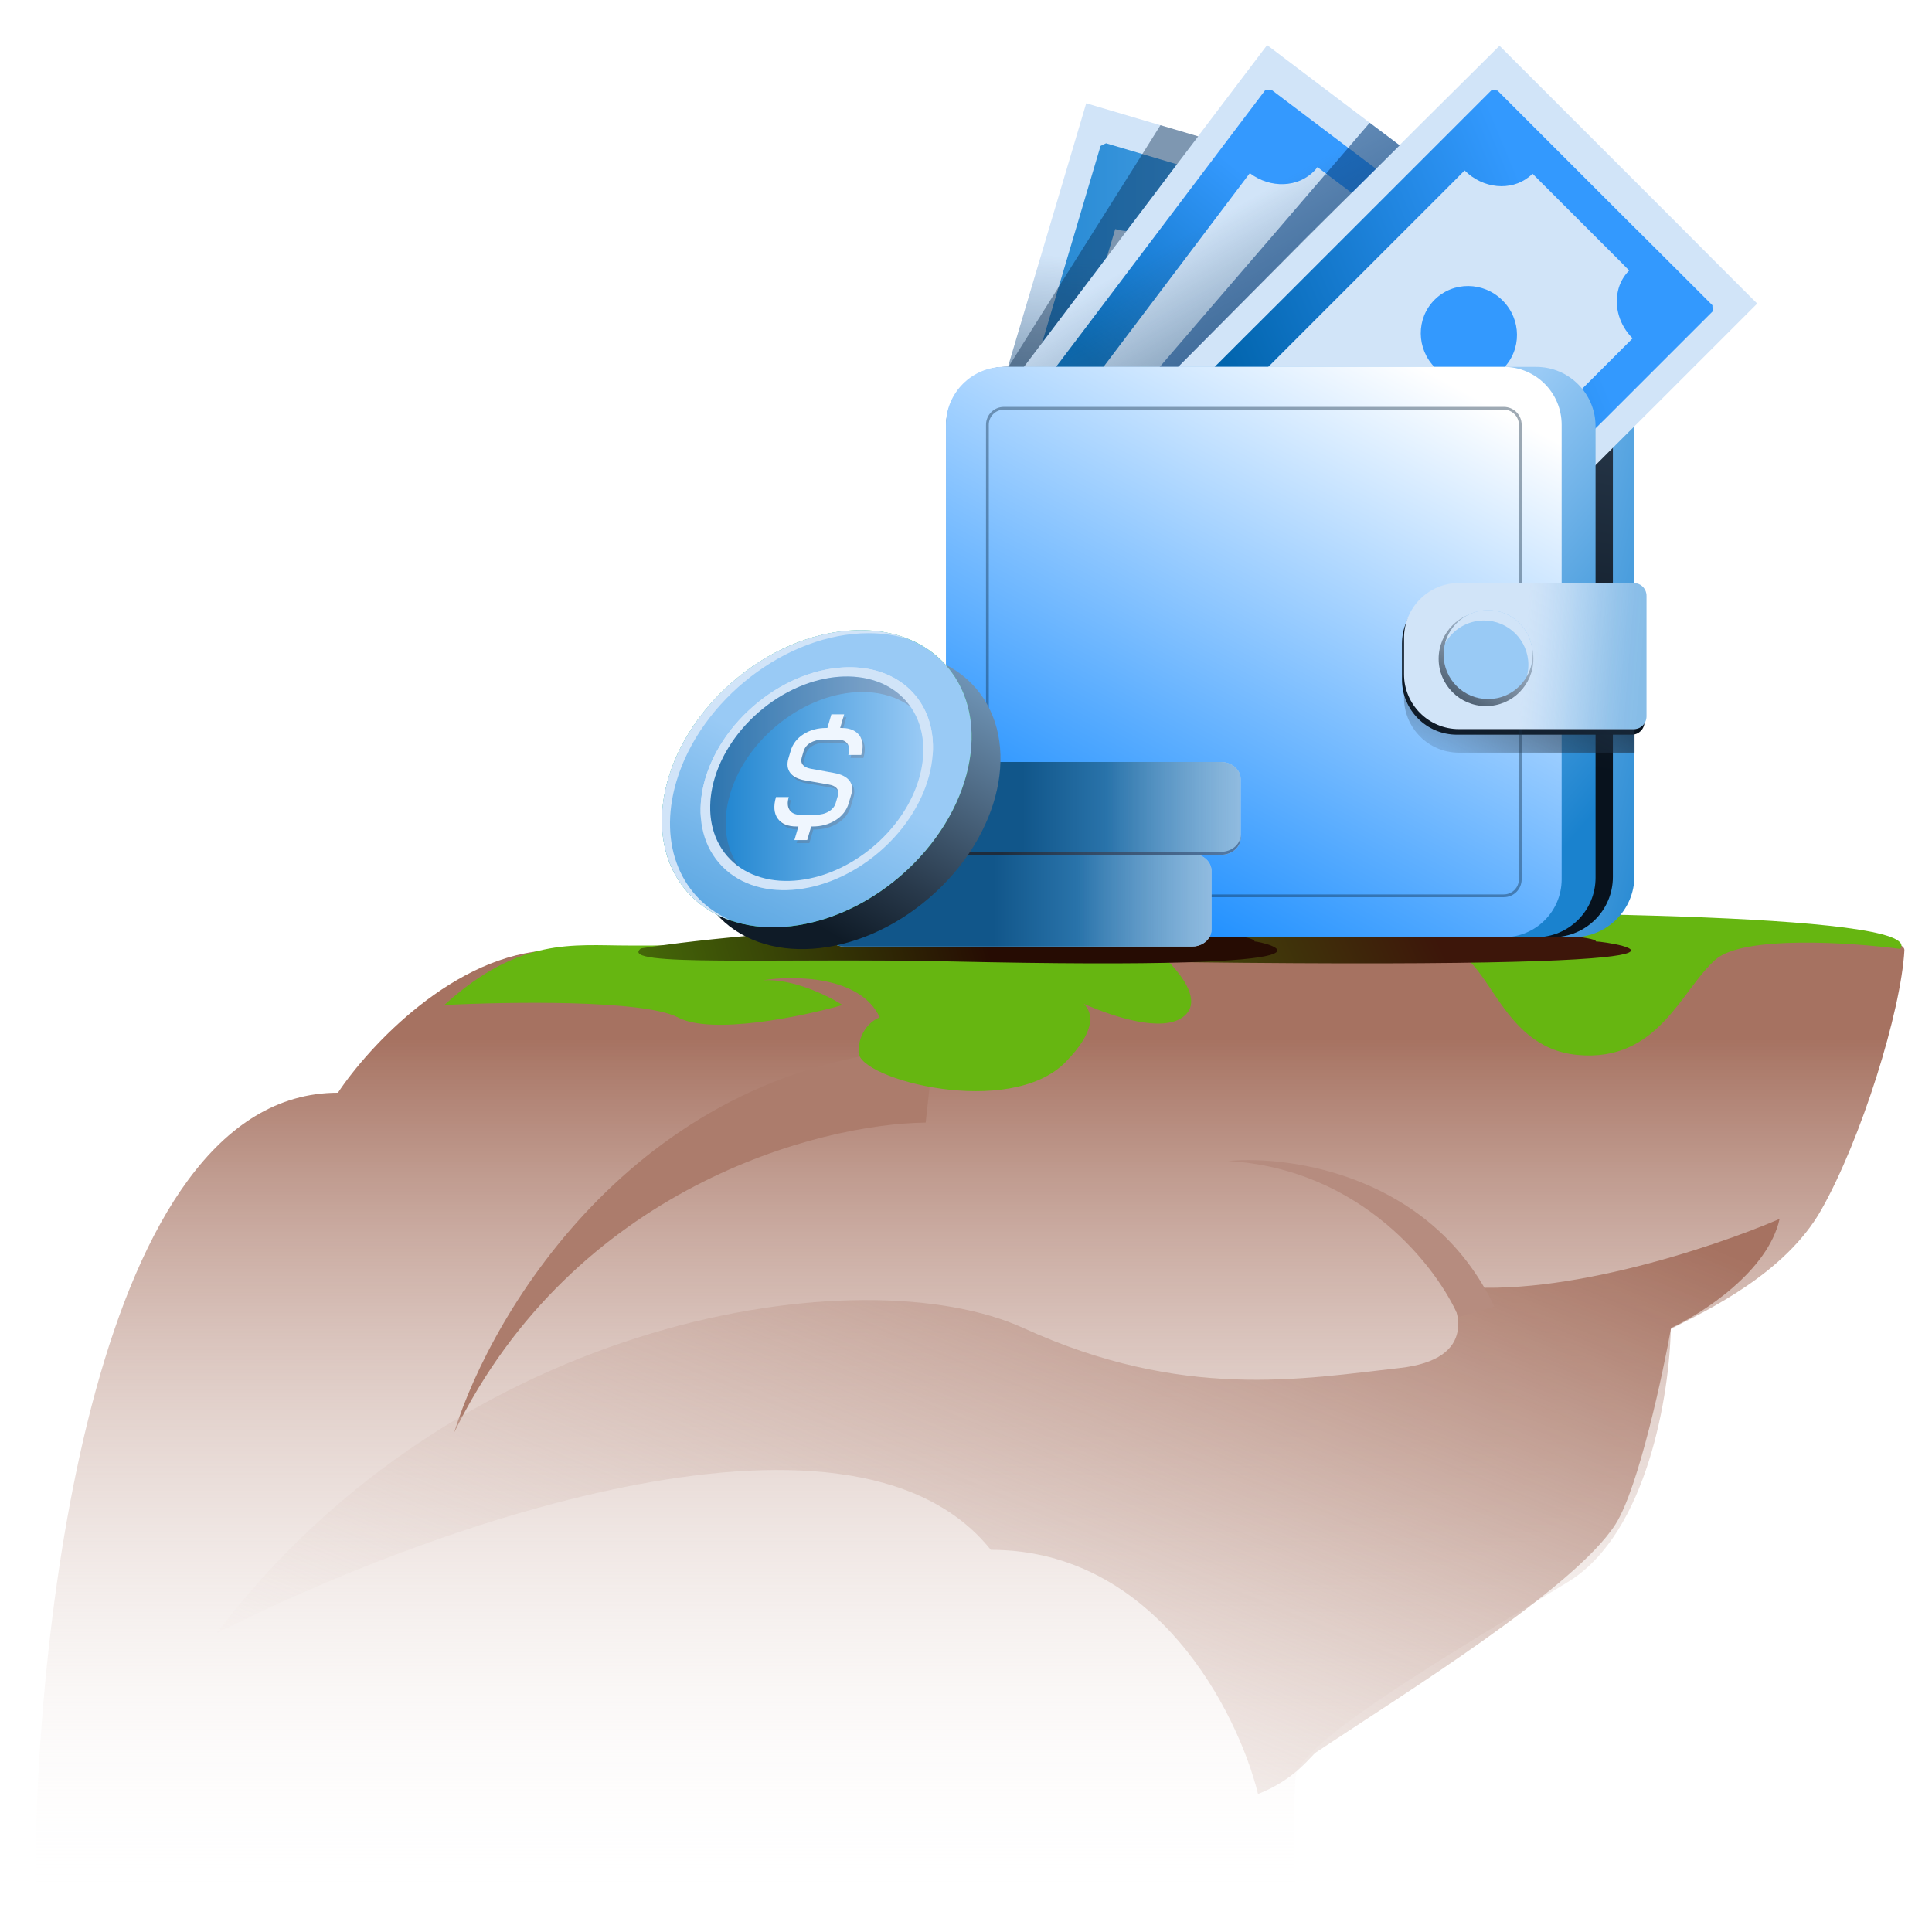 <svg width="600" height="600" viewBox="0 0 600 600" fill="none" xmlns="http://www.w3.org/2000/svg">
<g clip-path="url(#clip0_2996_86454)">
<g filter="url(#filter0_f_2996_86454)">
<path d="M104.943 339.358C29.722 339.358 10.917 503.786 10.917 586H402.353C402.012 578.411 401.535 560.955 402.353 551.848C403.375 540.465 456.52 510.109 487.181 491.137C511.709 475.959 518.523 432.533 518.864 412.717C530.447 406.815 554.418 395.467 565.588 375.782C577.99 353.924 590.406 314.062 591.428 295.089C592.186 281.018 311.733 288.765 171.375 295.089C141.123 296.101 114.482 325.024 104.943 339.358Z" fill="url(#paint0_linear_2996_86454)"/>
</g>
<g filter="url(#filter1_f_2996_86454)">
<path d="M141.046 444.884C178.357 368.76 254.212 348.994 287.476 348.627L290.046 325.369C199.042 329.716 152.795 406.857 141.046 444.884Z" fill="#AC7C6C"/>
</g>
<g filter="url(#filter2_f_2996_86454)">
<path d="M137.983 312.119C157.772 311.093 199.989 310.426 210.544 315.969C221.098 321.512 249.023 315.712 261.666 312.119C257.268 309.297 246.164 303.807 236.929 304.422C246.549 302.881 267.273 303.033 273.21 315.969C271.011 316.738 266.613 319.97 266.613 326.745C266.613 335.214 313.613 347.53 330.928 329.824C340.154 320.391 339.651 314.758 336.58 311.745C346.377 316.048 360.714 320.517 367.207 315.969C375.123 310.424 363.909 298.773 357.313 293.641H195.038C177.964 293.644 161.351 290.872 137.983 312.119Z" fill="#66B611"/>
</g>
<g filter="url(#filter3_f_2996_86454)">
<path d="M532.796 297.981C541.373 290.455 574.583 292.65 590.115 294.689C598.693 283.397 463.975 282.773 395.544 283.872L393.003 294.689H448.26C462.693 294.689 464.755 325.267 489.91 327.619C515.064 329.971 522.075 307.39 532.796 297.981Z" fill="#66B611"/>
</g>
<g filter="url(#filter4_f_2996_86454)">
<path d="M495.632 292.374C499.157 292.374 560.253 301.596 349.608 298.571C266.94 297.384 190.354 300.408 202.265 294.53C217.705 292.877 275.054 288.101 352.919 287.183C431.737 287.183 495.632 289.507 495.632 292.374Z" fill="url(#paint1_linear_2996_86454)"/>
</g>
<g filter="url(#filter5_f_2996_86454)">
<path d="M389.622 292.374C391.911 292.374 431.596 301.596 294.772 298.571C241.075 297.384 191.329 300.408 199.066 294.53C209.095 292.877 246.346 288.101 296.923 287.183C348.119 287.183 389.622 289.507 389.622 292.374Z" fill="url(#paint2_linear_2996_86454)"/>
</g>
<path d="M488.587 113.941H312.784C302.29 113.941 293.782 122.449 293.782 132.943V272.055C293.782 282.55 302.29 291.057 312.784 291.057H488.587C499.081 291.057 507.589 282.55 507.589 272.055V132.943C507.589 122.449 499.081 113.941 488.587 113.941Z" fill="url(#paint3_linear_2996_86454)"/>
<path d="M482.187 113.941H312.491C302.158 113.941 293.782 122.317 293.782 132.65V272.349C293.782 282.681 302.158 291.057 312.491 291.057H482.187C492.519 291.057 500.895 282.681 500.895 272.349V132.65C500.895 122.317 492.519 113.941 482.187 113.941Z" fill="url(#paint4_linear_2996_86454)"/>
<path d="M445.915 64.277L445.405 66.048L443.79 71.515L442.175 76.905L440.171 83.711L431.041 114.477L428.64 122.544L428.562 122.855L428.087 124.392L427.612 126.042L427.491 126.474L420.961 148.499L419.899 152.04L419.07 154.83L418.517 156.644L414.268 170.887L412.54 176.751L412.307 177.58L411.754 179.429L411.167 181.355L410.104 184.896L408.291 190.994L407.151 194.812L403.1 208.502L384.728 270.379H303.46C301.767 270.379 300.351 269.006 300.351 267.313V156.618L300.938 154.692L303.296 146.745L309.316 126.448L309.791 124.833L309.912 124.401L312.866 114.485L321.365 85.844L337.336 32.069L372.109 42.373L380.332 44.809L408.265 53.109L412.316 54.327L422.421 57.315L441.225 62.904L445.949 64.32L445.906 64.277H445.915Z" fill="#D1E4F8"/>
<path d="M434.03 71.361L414.165 65.462L385.8 57.041L373.76 53.465L365.537 51.029L343.512 44.499C342.925 44.733 342.329 45.009 341.785 45.328L323.612 106.541L321.254 114.444L317.082 128.445L307.564 160.506L300.369 184.777V226.037L301.664 221.71L308.272 199.408L327.74 133.791L333.484 114.401L337.259 101.73L343.788 79.782L346.345 71.128C347.485 71.482 348.668 71.681 349.809 71.758C356.891 72.346 363.421 68.416 365.347 61.964L366.919 62.439L378.959 66.015L405.553 73.918L406.063 74.073C404.603 78.953 406.184 84.067 409.725 87.72C411.496 89.569 413.776 91.028 416.454 91.926C416.652 92.004 416.851 92.047 417.041 92.125L410.433 114.392L409.017 119.117L407.955 122.658L407.48 124.308L406.892 126.355L402.444 141.306L401.425 144.726L394.619 167.623L393.401 171.717L392.338 175.293L387.027 193.233L385.135 199.564L378.605 221.511L364.129 270.294H376.325L379.279 260.379L379.866 258.332L396.502 202.276L397.408 199.244L398.704 194.96L400.829 187.8L400.907 187.601L401.693 184.967L402.876 180.994L403.938 177.418L405.234 173.013L412.472 148.621L413.491 145.123L414.709 141.029L419.157 126.078L419.667 124.308L419.822 123.832L420.841 120.369L422.612 114.392L434.929 72.89C434.652 72.337 434.341 71.828 433.987 71.318L434.03 71.361Z" fill="url(#paint5_linear_2996_86454)"/>
<path opacity="0.6" d="M445.915 64.277L445.405 66.048L443.79 71.515L442.175 76.905L440.171 83.711L431.041 114.477L428.64 122.544L428.562 122.855L428.087 124.392L427.612 126.042L427.491 126.474L420.961 148.499L419.899 152.04L419.07 154.83L418.517 156.644L414.268 170.887L412.54 176.751L412.307 177.58L411.754 179.429L411.167 181.355L410.104 184.896L408.291 190.994L407.151 194.812L403.1 208.502L384.728 270.379H303.46C301.767 270.379 300.351 269.006 300.351 267.313V156.618L300.938 154.692L303.296 146.745L309.316 126.448L309.791 124.833L309.912 124.401L312.866 114.485L321.365 85.844L337.336 32.069L372.109 42.373L380.332 44.809L408.265 53.109L412.316 54.327L422.421 57.315L441.225 62.904L445.949 64.32L445.906 64.277H445.915Z" fill="url(#paint6_linear_2996_86454)"/>
<path d="M483.869 82.329L464.711 107.662L459.598 114.425L446.418 131.89L444.215 134.844L430.093 153.526L427.891 156.437L412.551 176.7L411.92 177.529L409.675 180.518L407.904 182.841L407.472 183.428L404.605 187.203L404.527 187.324L403.344 188.896L398.783 194.916L394.655 200.383L378.684 221.51L350.319 259.082L349.335 260.378L341.864 270.293H303.471C301.778 270.293 300.362 268.911 300.362 267.227V137.219L302.175 134.818H302.219L308.55 126.397L309.811 124.781L310.122 124.35L316.375 116.049L317.593 114.434L323.57 106.531L343.747 79.825L349.767 71.835L359.639 58.776L365.461 51.062L372.034 42.365L393.514 14L434.697 45.155L456.014 61.28L468.762 70.919L481.036 80.205L483.869 82.329Z" fill="#D1E4F8"/>
<path d="M470.221 84.805L469.115 83.976L463.57 79.769L447.557 67.651L445.354 66.002L441.148 62.858L427.302 52.398L394.809 27.851C394.179 27.851 393.514 27.929 392.918 28.006L380.247 44.763L373.674 53.46L366.868 62.469L337.207 101.725L327.611 114.396L320.14 124.312L319.155 125.607L317.031 128.44L303.22 146.691L300.309 150.543V170.011L307.504 160.493L327.68 133.787L342.355 114.396L378.899 66.01L385.705 57.002L388.141 53.78C394.593 58.66 403.248 58.228 408.205 53.028C408.516 52.674 408.871 52.32 409.147 51.888L412.213 54.212L419.684 59.835L440.336 75.451L442.064 76.79L443.005 77.498C441.468 79.545 440.604 81.903 440.405 84.338C439.973 89.374 442.297 94.721 446.935 98.227L434.739 114.353L428.607 122.455L428.408 122.731L427.225 124.269L426.283 125.53L425.653 126.359L414.597 140.99L411.963 144.488L409.682 147.477L394.498 167.576L391.942 170.962L389.696 173.916L383.874 181.629L380.022 186.742L362.48 209.993L342.891 235.879L325.936 258.336L325.15 259.364L324.364 260.383L319.881 266.326C313.584 261.566 305.206 261.843 300.214 266.68V267.189C300.214 268.882 301.587 270.255 303.323 270.255H331.567L339.513 259.709L339.79 259.355L340.576 258.293L347.339 249.319L384.989 199.516L388.564 194.792L400.13 179.487L402.375 176.533L405.131 172.914L418.942 154.663L420.712 152.34L421.464 151.355L422.958 149.386L437.391 130.271L438.531 128.777L439.636 127.317L440.466 126.255L442.038 124.208L449.509 114.292L458.906 101.82L470.515 86.481C470.437 85.85 470.316 85.297 470.161 84.667L470.204 84.788L470.221 84.805Z" fill="url(#paint7_linear_2996_86454)"/>
<path opacity="0.6" d="M483.869 82.329L464.711 107.662L459.598 114.425L446.418 131.89L444.215 134.844L430.093 153.526L427.891 156.437L412.551 176.7L411.92 177.529L409.675 180.518L407.904 182.841L407.472 183.428L404.605 187.203L404.527 187.324L403.344 188.896L398.783 194.916L394.655 200.383L378.684 221.51L350.319 259.082L349.335 260.378L341.864 270.293H303.471C301.778 270.293 300.362 268.911 300.362 267.227V137.219L302.175 134.818H302.219L308.55 126.397L309.811 124.781L310.122 124.35L316.375 116.049L317.593 114.434L323.57 106.531L343.747 79.825L349.767 71.835L359.639 58.776L365.461 51.062L372.034 42.365L393.514 14L434.697 45.155L456.014 61.28L468.762 70.919L481.036 80.205L483.869 82.329Z" fill="url(#paint8_linear_2996_86454)"/>
<path d="M545.704 94.295L523.239 116.761L517.262 122.738L501.758 138.198L499.158 140.798L482.6 157.356L480.001 159.956L462.026 177.93L461.318 178.681L458.684 181.316L456.602 183.397L456.093 183.907L452.75 187.249L452.629 187.37L451.213 188.744L445.866 194.09L441.029 198.97L422.304 217.696L389.024 250.975L387.884 252.115L379.109 260.891L341.148 255.622C339.455 255.389 338.28 253.817 338.514 252.124L356.41 123.334L358.535 121.209H358.578L366.015 113.738L367.474 112.278L367.872 111.881L375.231 104.522L376.69 103.062L383.695 96.023L407.379 72.339L414.461 65.257L426.026 53.691L432.867 46.851L440.58 39.138L465.68 14.202L502.181 50.703L521.105 69.627L532.394 80.959L543.251 91.816L545.773 94.33L545.73 94.287L545.704 94.295Z" fill="#D1E4F8"/>
<path d="M445.707 114.235C439.808 108.336 439.73 98.896 445.509 93.109C451.287 87.33 460.736 87.408 466.635 93.307C472.535 99.207 472.612 108.613 466.834 114.434C461.056 120.212 451.607 120.135 445.707 114.235Z" fill="#3399FE"/>
<path d="M531.891 94.883L530.906 93.899L525.991 88.984L511.792 74.819L509.866 72.893L506.126 69.196L493.852 56.922L465.055 28.126C464.39 28.048 463.76 28.005 463.164 28.048L448.291 42.922L440.577 50.635L432.588 58.624L397.771 93.441L386.517 104.652L377.741 113.427L376.601 114.568L374.088 117.081L357.919 133.25L354.499 136.67L351.821 155.949L360.277 147.493L383.96 123.853L401.148 106.664L444.024 63.789L452.013 55.8L454.846 52.932C460.547 58.633 469.201 59.419 474.833 54.936C475.23 54.625 475.584 54.305 475.938 53.951L478.651 56.663L485.258 63.271L503.586 81.599L505.124 83.171L505.953 84C504.139 85.814 502.964 88.051 502.455 90.409C501.349 95.324 502.887 100.955 507.015 105.084L492.738 119.361L485.543 126.556L485.31 126.789L483.937 128.128L482.831 129.234L482.08 129.942L469.098 142.924L465.988 146.033L463.354 148.711L445.535 166.529L442.547 169.518L439.947 172.118L433.106 178.958L428.58 183.484L407.972 204.058L385.04 226.99L365.131 246.899L364.224 247.806L363.317 248.713L358.048 253.981C352.46 248.393 344.125 247.529 338.537 251.624L338.459 252.133C338.226 253.826 339.401 255.398 341.094 255.631L369.061 259.527L378.381 250.207L378.692 249.896L379.633 248.989L387.579 241.043L431.716 196.863L435.887 192.657L449.457 179.088L452.056 176.488L455.278 173.266L471.447 157.097L473.494 155.05L474.358 154.187L476.085 152.416L493.04 135.504L494.336 134.209L495.631 132.913L496.573 131.972L498.421 130.166L507.197 121.391L518.252 110.335L531.865 96.723C531.865 96.092 531.865 95.505 531.787 94.875L531.865 94.918L531.891 94.883Z" fill="url(#paint9_linear_2996_86454)"/>
<g opacity="0.4">
<path d="M372.118 42.33L365.51 51.028L359.689 58.741L349.817 71.801L343.796 79.79L323.62 106.497L317.6 114.443H312.875L328.724 89.188L354.766 47.841L360.389 38.876L372.109 42.339L372.118 42.33Z" fill="#022347"/>
</g>
<g opacity="0.58">
<path d="M434.695 45.122L427.379 52.403L422.421 57.283L419.744 59.917L414.121 65.462L405.587 73.918L365.424 114.436H359.758L371.755 100.469L396.812 71.362L404.361 62.552L411.642 54.096L412.307 54.251L411.797 53.94L418.724 45.873L425.375 38.126L434.695 45.13V45.122Z" fill="#0A4382"/>
</g>
<path d="M477.056 113.941H312.24C302.046 113.941 293.782 122.205 293.782 132.399V272.599C293.782 282.793 302.046 291.057 312.24 291.057H477.056C487.25 291.057 495.514 282.793 495.514 272.599V132.399C495.514 122.205 487.25 113.941 477.056 113.941Z" fill="url(#paint10_linear_2996_86454)"/>
<path d="M467.011 113.941H311.756C301.83 113.941 293.782 121.989 293.782 131.916V273.083C293.782 283.01 301.83 291.057 311.756 291.057H467.011C476.938 291.057 484.985 283.01 484.985 273.083V131.916C484.985 121.989 476.938 113.941 467.011 113.941Z" fill="url(#paint11_linear_2996_86454)"/>
<path d="M452.456 182.801H506.776C508.944 182.801 510.706 184.563 510.706 186.731V224.234C510.706 226.402 508.944 228.164 506.776 228.164H452.456C443.05 228.164 435.406 220.528 435.406 211.114V199.842C435.406 190.436 443.042 182.792 452.456 182.792V182.801Z" fill="#08121D"/>
<path opacity="0.4" d="M472.135 273.078V131.919C472.135 129.09 469.842 126.797 467.013 126.797L311.767 126.797C308.939 126.797 306.645 129.09 306.645 131.919V273.078C306.645 275.906 308.939 278.2 311.767 278.2H467.013C469.842 278.2 472.135 275.906 472.135 273.078Z" stroke="#112B44" stroke-width="0.864" stroke-miterlimit="10" stroke-linecap="round"/>
<path d="M453.08 188.382H507.624V233.745H453.08C443.674 233.745 436.03 226.109 436.03 216.695V205.423C436.03 196.017 443.665 188.373 453.08 188.373V188.382Z" fill="url(#paint12_linear_2996_86454)"/>
<path d="M453.08 181.071H507.399C509.567 181.071 511.329 182.833 511.329 185.001V222.504C511.329 224.672 509.567 226.434 507.399 226.434H453.08C443.674 226.434 436.03 218.798 436.03 209.384V198.112C436.03 188.706 443.665 181.062 453.08 181.062V181.071Z" fill="#D1E4F8"/>
<path opacity="0.4" d="M453.08 181.071H507.399C509.567 181.071 511.329 182.833 511.329 185.001V222.504C511.329 224.672 509.567 226.434 507.399 226.434H453.08C443.674 226.434 436.03 218.798 436.03 209.384V198.112C436.03 188.706 443.665 181.062 453.08 181.062V181.071Z" fill="url(#paint13_linear_2996_86454)"/>
<path d="M461.493 219.284C469.617 219.284 476.202 212.698 476.202 204.575C476.202 196.451 469.617 189.865 461.493 189.865C453.369 189.865 446.784 196.451 446.784 204.575C446.784 212.698 453.369 219.284 461.493 219.284Z" fill="url(#paint14_linear_2996_86454)"/>
<path d="M462.132 217.105C469.76 217.105 475.943 210.922 475.943 203.294C475.943 195.667 469.76 189.483 462.132 189.483C454.505 189.483 448.322 195.667 448.322 203.294C448.322 210.922 454.505 217.105 462.132 217.105Z" fill="#99CAF5"/>
<path d="M460.845 192.696C468.471 192.696 474.656 198.88 474.656 206.507C474.656 207.725 474.483 208.891 474.189 210.014C475.303 208.019 475.943 205.73 475.943 203.294C475.943 195.667 469.758 189.483 462.132 189.483C455.723 189.483 450.35 193.854 448.796 199.779C451.154 195.555 455.671 192.696 460.853 192.696H460.845Z" fill="#D1E4F8"/>
<path d="M376.249 270.481V288.659C376.249 290.428 375.274 291.985 373.757 292.95C372.762 293.593 371.516 293.975 370.17 293.975H262.356C258.97 293.975 256.256 291.604 256.256 288.659V270.481C256.256 267.547 258.97 265.155 262.356 265.155H370.17C370.883 265.155 371.566 265.276 372.21 265.467C374.571 266.2 376.249 268.17 376.249 270.481Z" fill="#D1E4F8"/>
<path d="M376.249 270.481V288.659C376.249 290.428 375.274 291.985 373.757 292.95C372.762 293.593 371.516 293.975 370.17 293.975H262.356C258.97 293.975 256.256 291.604 256.256 288.659V270.481C256.256 267.547 258.97 265.155 262.356 265.155H370.17C370.883 265.155 371.566 265.276 372.21 265.467C374.571 266.2 376.249 268.17 376.249 270.481Z" fill="url(#paint15_linear_2996_86454)"/>
<path d="M385.312 241.971V260.15C385.312 263.074 382.569 265.466 379.212 265.466H271.389C270.685 265.466 269.992 265.355 269.359 265.154C266.987 264.43 265.289 262.461 265.289 260.15V241.971C265.289 239.037 268.032 236.646 271.389 236.646H379.212C382.569 236.646 385.312 239.037 385.312 241.971Z" fill="#D1E4F8"/>
<path d="M385.312 241.971V260.15C385.312 263.074 382.569 265.466 379.212 265.466H271.389C270.685 265.466 269.992 265.355 269.359 265.154C266.987 264.43 265.289 262.461 265.289 260.15V241.971C265.289 239.037 268.032 236.646 271.389 236.646H379.212C382.569 236.646 385.312 239.037 385.312 241.971Z" fill="url(#paint16_linear_2996_86454)"/>
<path d="M385.312 259.214V260.148C385.312 263.073 382.569 265.464 379.212 265.464H271.389C270.685 265.464 269.992 265.354 269.359 265.153C266.987 264.429 265.289 262.46 265.289 260.148V259.214C265.289 261.535 266.987 263.495 269.359 264.228C269.992 264.419 270.685 264.54 271.389 264.54H379.212C382.569 264.54 385.312 262.148 385.312 259.214Z" fill="url(#paint17_linear_2996_86454)"/>
<path d="M288.671 278.776C310.994 259.494 317.429 230.363 303.044 213.711C288.66 197.058 258.903 199.189 236.581 218.471C214.258 237.753 207.823 266.884 222.207 283.537C236.592 300.189 266.349 298.058 288.671 278.776Z" fill="url(#paint18_linear_2996_86454)"/>
<path d="M279.702 271.984C302.024 252.702 308.46 223.571 294.075 206.918C279.691 190.266 249.934 192.397 227.612 211.679C205.289 230.961 198.854 260.092 213.238 276.744C227.623 293.397 257.379 291.266 279.702 271.984Z" fill="#35C759"/>
<path d="M279.702 271.984C302.024 252.702 308.46 223.571 294.075 206.918C279.691 190.266 249.934 192.397 227.612 211.679C205.289 230.961 198.854 260.092 213.238 276.744C227.623 293.397 257.379 291.266 279.702 271.984Z" fill="url(#paint19_linear_2996_86454)"/>
<path d="M273.207 264.462C289.96 249.991 294.789 228.127 283.993 215.628C273.196 203.129 250.863 204.728 234.109 219.2C217.356 233.671 212.527 255.535 223.323 268.034C234.12 280.533 256.453 278.934 273.207 264.462Z" fill="#D1E4F8"/>
<path d="M219.023 246.656C224.65 227.533 244.707 212.037 263.83 212.037C278.753 212.037 288.651 221.493 289.626 234.728C290.962 219.021 280.511 207.224 263.83 207.224C244.707 207.224 224.65 222.719 219.023 241.842C217.787 246.043 217.395 250.052 217.666 253.77C217.857 251.469 218.299 249.098 219.023 246.656Z" fill="#D1E4F8"/>
<path d="M210.039 242.778C217.535 217.304 244.265 196.644 269.739 196.644C274.351 196.644 278.592 197.327 282.43 198.583C277.979 196.724 272.864 195.709 267.217 195.709C241.743 195.709 215.013 216.36 207.517 241.843C201.377 262.715 210.059 280.33 227.393 286.028C211.747 279.506 204.21 262.604 210.039 242.768V242.778Z" fill="#D1E4F8"/>
<path d="M271.584 262.584C286.947 249.314 291.375 229.264 281.475 217.803C271.575 206.341 251.095 207.808 235.731 221.078C220.368 234.349 215.939 254.398 225.84 265.86C235.74 277.321 256.22 275.855 271.584 262.584Z" fill="url(#paint20_linear_2996_86454)"/>
<path opacity="0.2" d="M226.708 246.659C231.863 229.123 250.262 214.914 267.797 214.914C273.736 214.914 278.791 216.573 282.71 219.416C278.66 213.658 271.757 210.101 262.984 210.101C245.449 210.101 227.049 224.32 221.894 241.845C218.488 253.442 221.744 263.551 229.401 269.098C225.351 263.35 224.135 255.421 226.718 246.669L226.708 246.659Z" fill="#794438"/>
<g opacity="0.2">
<path d="M264.415 243.311C265.34 244.466 265.551 245.913 265.038 247.652L264.224 250.425C263.591 252.586 262.245 254.324 260.195 255.641C258.145 256.947 255.733 257.61 252.97 257.61H252.588L251.342 261.841H247.373L248.619 257.61H248.066C245.302 257.61 243.343 256.786 242.177 255.128C241.012 253.48 240.841 251.259 241.655 248.466H245.624C245.132 250.144 245.212 251.48 245.875 252.485C246.538 253.48 247.654 253.983 249.211 253.983H253.954C255.522 253.983 256.869 253.651 258.014 252.978C259.15 252.304 259.883 251.42 260.205 250.305L260.888 247.993C261.149 247.109 261.029 246.366 260.536 245.773C260.044 245.17 259.21 244.778 258.044 244.577L250.648 243.291C248.478 242.919 246.95 242.135 246.066 240.939C245.182 239.743 245.001 238.246 245.524 236.457L246.217 234.106C246.85 231.966 248.166 230.257 250.186 228.961C252.206 227.665 254.557 227.022 257.23 227.022H257.612L258.858 222.791H262.828L261.582 227.022H262.054C263.732 227.022 265.119 227.373 266.214 228.067C267.299 228.77 268.023 229.745 268.354 231.011C268.696 232.277 268.616 233.734 268.133 235.392H264.114C264.536 233.965 264.455 232.82 263.883 231.956C263.31 231.091 262.345 230.649 260.979 230.649H256.155C254.698 230.649 253.432 230.971 252.347 231.614C251.261 232.257 250.558 233.131 250.226 234.237L249.664 236.156C249.392 237.07 249.493 237.824 249.955 238.417C250.417 239.02 251.221 239.432 252.347 239.653L259.642 240.979C261.893 241.381 263.481 242.155 264.405 243.311H264.415Z" fill="#794438"/>
</g>
<path d="M263.752 242.373C264.676 243.529 264.887 244.976 264.375 246.715L263.561 249.488C262.928 251.648 261.581 253.387 259.531 254.703C257.482 256.01 255.07 256.673 252.306 256.673H251.925L250.678 260.903H246.709L247.955 256.673H247.403C244.639 256.673 242.68 255.849 241.514 254.191C240.348 252.543 240.177 250.322 240.991 247.528H244.961C244.468 249.207 244.549 250.543 245.212 251.548C245.875 252.543 246.991 253.045 248.548 253.045H253.291C254.859 253.045 256.205 252.714 257.351 252.04C258.486 251.367 259.22 250.483 259.542 249.367L260.225 247.056C260.486 246.172 260.366 245.428 259.873 244.835C259.381 244.232 258.547 243.841 257.381 243.64L249.985 242.353C247.815 241.982 246.287 241.198 245.403 240.002C244.519 238.806 244.338 237.309 244.86 235.52L245.554 233.169C246.187 231.028 247.503 229.32 249.523 228.024C251.543 226.727 253.894 226.084 256.567 226.084H256.949L258.195 221.854H262.164L260.918 226.084H261.39C263.069 226.084 264.455 226.436 265.551 227.129C266.636 227.833 267.359 228.808 267.691 230.074C268.033 231.34 267.952 232.797 267.47 234.455H263.451C263.873 233.028 263.792 231.882 263.219 231.018C262.647 230.154 261.682 229.712 260.315 229.712H255.492C254.035 229.712 252.769 230.033 251.683 230.677C250.598 231.32 249.895 232.194 249.563 233.299L249 235.219C248.729 236.133 248.829 236.887 249.292 237.48C249.754 238.083 250.558 238.495 251.683 238.716L258.979 240.042C261.23 240.444 262.817 241.218 263.742 242.373H263.752Z" fill="#EFF6FE"/>
<g filter="url(#filter6_f_2996_86454)">
<path d="M448.16 398.877C481.422 404.297 531.691 387.585 552.667 378.551C549.071 394.812 528.694 407.911 518.955 412.428C516.708 425.225 508.977 461.97 501.7 473.378C489.084 493.154 436.524 525.712 408.692 544.214C407.129 545.253 402.308 552.618 390.696 557.135C384.429 531.86 359.055 481.31 307.693 481.31C263.643 426.204 129.02 475.664 67.215 507.283C142.505 407.911 268.363 389.843 317.807 412.428C367.251 435.012 404.334 428.237 434.675 424.849C458.948 422.139 453.779 406.405 448.16 398.877Z" fill="url(#paint21_linear_2996_86454)"/>
</g>
<g filter="url(#filter7_f_2996_86454)">
<path d="M381.466 360.552C423.182 363.136 446.532 393.931 452.992 409.005L464.067 405.775C444.871 365.167 401.001 358.706 381.466 360.552Z" fill="#B68C7F"/>
</g>
</g>
<defs>
<filter id="filter0_f_2996_86454" x="6.85" y="283.116" width="588.646" height="306.951" filterUnits="userSpaceOnUse" color-interpolation-filters="sRGB">
<feFlood flood-opacity="0" result="BackgroundImageFix"/>
<feBlend mode="normal" in="SourceGraphic" in2="BackgroundImageFix" result="shape"/>
<feGaussianBlur stdDeviation="2.033" result="effect1_foregroundBlur_2996_86454"/>
</filter>
<filter id="filter1_f_2996_86454" x="129.814" y="314.137" width="171.464" height="141.979" filterUnits="userSpaceOnUse" color-interpolation-filters="sRGB">
<feFlood flood-opacity="0" result="BackgroundImageFix"/>
<feBlend mode="normal" in="SourceGraphic" in2="BackgroundImageFix" result="shape"/>
<feGaussianBlur stdDeviation="5.616" result="effect1_foregroundBlur_2996_86454"/>
</filter>
<filter id="filter2_f_2996_86454" x="125.985" y="281.526" width="255.943" height="69.336" filterUnits="userSpaceOnUse" color-interpolation-filters="sRGB">
<feFlood flood-opacity="0" result="BackgroundImageFix"/>
<feBlend mode="normal" in="SourceGraphic" in2="BackgroundImageFix" result="shape"/>
<feGaussianBlur stdDeviation="5.999" result="effect1_foregroundBlur_2996_86454"/>
</filter>
<filter id="filter3_f_2996_86454" x="381.005" y="271.492" width="221.499" height="68.296" filterUnits="userSpaceOnUse" color-interpolation-filters="sRGB">
<feFlood flood-opacity="0" result="BackgroundImageFix"/>
<feBlend mode="normal" in="SourceGraphic" in2="BackgroundImageFix" result="shape"/>
<feGaussianBlur stdDeviation="5.999" result="effect1_foregroundBlur_2996_86454"/>
</filter>
<filter id="filter4_f_2996_86454" x="198.514" y="284.66" width="310.531" height="17.044" filterUnits="userSpaceOnUse" color-interpolation-filters="sRGB">
<feFlood flood-opacity="0" result="BackgroundImageFix"/>
<feBlend mode="normal" in="SourceGraphic" in2="BackgroundImageFix" result="shape"/>
<feGaussianBlur stdDeviation="1.262" result="effect1_foregroundBlur_2996_86454"/>
</filter>
<filter id="filter5_f_2996_86454" x="195.745" y="284.66" width="203.473" height="17.044" filterUnits="userSpaceOnUse" color-interpolation-filters="sRGB">
<feFlood flood-opacity="0" result="BackgroundImageFix"/>
<feBlend mode="normal" in="SourceGraphic" in2="BackgroundImageFix" result="shape"/>
<feGaussianBlur stdDeviation="1.262" result="effect1_foregroundBlur_2996_86454"/>
</filter>
<filter id="filter6_f_2996_86454" x="56.348" y="367.684" width="507.186" height="200.317" filterUnits="userSpaceOnUse" color-interpolation-filters="sRGB">
<feFlood flood-opacity="0" result="BackgroundImageFix"/>
<feBlend mode="normal" in="SourceGraphic" in2="BackgroundImageFix" result="shape"/>
<feGaussianBlur stdDeviation="5.433" result="effect1_foregroundBlur_2996_86454"/>
</filter>
<filter id="filter7_f_2996_86454" x="375.929" y="354.735" width="93.676" height="59.807" filterUnits="userSpaceOnUse" color-interpolation-filters="sRGB">
<feFlood flood-opacity="0" result="BackgroundImageFix"/>
<feBlend mode="normal" in="SourceGraphic" in2="BackgroundImageFix" result="shape"/>
<feGaussianBlur stdDeviation="2.769" result="effect1_foregroundBlur_2996_86454"/>
</filter>
<linearGradient id="paint0_linear_2996_86454" x1="301" y1="322.5" x2="301" y2="616" gradientUnits="userSpaceOnUse">
<stop stop-color="#A67261"/>
<stop offset="0.908" stop-color="white" stop-opacity="0"/>
</linearGradient>
<linearGradient id="paint1_linear_2996_86454" x1="453.549" y1="307.51" x2="73.29" y2="477.191" gradientUnits="userSpaceOnUse">
<stop stop-color="#3D160A"/>
<stop offset="0.376" stop-color="#467D09"/>
<stop offset="0.549" stop-color="#66B611"/>
</linearGradient>
<linearGradient id="paint2_linear_2996_86454" x1="362.287" y1="307.51" x2="89.063" y2="386.702" gradientUnits="userSpaceOnUse">
<stop offset="0.174" stop-color="#260C03"/>
<stop offset="0.723" stop-color="#53950B"/>
</linearGradient>
<linearGradient id="paint3_linear_2996_86454" x1="531.989" y1="232.989" x2="437.67" y2="211.093" gradientUnits="userSpaceOnUse">
<stop stop-color="#1A82CE"/>
<stop offset="1" stop-color="#99CAF5"/>
</linearGradient>
<linearGradient id="paint4_linear_2996_86454" x1="487.056" y1="237.762" x2="507.925" y2="135.667" gradientUnits="userSpaceOnUse">
<stop stop-color="#08121D"/>
<stop offset="1" stop-color="#253547"/>
</linearGradient>
<linearGradient id="paint5_linear_2996_86454" x1="300.36" y1="157.388" x2="434.937" y2="157.388" gradientUnits="userSpaceOnUse">
<stop stop-color="#1A82CE"/>
<stop offset="1" stop-color="#63AFEF"/>
</linearGradient>
<linearGradient id="paint6_linear_2996_86454" x1="371.859" y1="130.775" x2="375.011" y2="81.491" gradientUnits="userSpaceOnUse">
<stop stop-color="#325677"/>
<stop offset="0.98" stop-color="#325677" stop-opacity="0"/>
</linearGradient>
<linearGradient id="paint7_linear_2996_86454" x1="344.509" y1="116.722" x2="392.025" y2="58.611" gradientUnits="userSpaceOnUse">
<stop stop-color="#066AB4"/>
<stop offset="1" stop-color="#3499FE"/>
</linearGradient>
<linearGradient id="paint8_linear_2996_86454" x1="366.54" y1="130.093" x2="342.019" y2="86.881" gradientUnits="userSpaceOnUse">
<stop stop-color="#325677"/>
<stop offset="0.98" stop-color="#325677" stop-opacity="0"/>
</linearGradient>
<linearGradient id="paint9_linear_2996_86454" x1="338.442" y1="143.77" x2="483.845" y2="83.661" gradientUnits="userSpaceOnUse">
<stop offset="0.324" stop-color="#0265AE"/>
<stop offset="1" stop-color="#3399FE"/>
</linearGradient>
<linearGradient id="paint10_linear_2996_86454" x1="477.039" y1="273.567" x2="399.442" y2="206.645" gradientUnits="userSpaceOnUse">
<stop stop-color="#1A82CE"/>
<stop offset="1" stop-color="#99CAF5"/>
</linearGradient>
<linearGradient id="paint11_linear_2996_86454" x1="344.088" y1="290.874" x2="440.533" y2="113.675" gradientUnits="userSpaceOnUse">
<stop stop-color="#1088FF"/>
<stop offset="1" stop-color="white"/>
</linearGradient>
<linearGradient id="paint12_linear_2996_86454" x1="482.818" y1="196.596" x2="455.783" y2="247.953" gradientUnits="userSpaceOnUse">
<stop stop-color="#16283C"/>
<stop offset="1" stop-color="#293A4C" stop-opacity="0"/>
</linearGradient>
<linearGradient id="paint13_linear_2996_86454" x1="510.146" y1="206.153" x2="473.334" y2="203.217" gradientUnits="userSpaceOnUse">
<stop stop-color="#1A82CE"/>
<stop offset="0.11" stop-color="#1D84CF" stop-opacity="0.97"/>
<stop offset="0.25" stop-color="#2889D2" stop-opacity="0.89"/>
<stop offset="0.41" stop-color="#3993D7" stop-opacity="0.76"/>
<stop offset="0.59" stop-color="#50A1DE" stop-opacity="0.57"/>
<stop offset="0.78" stop-color="#6FB2E8" stop-opacity="0.33"/>
<stop offset="0.98" stop-color="#94C7F3" stop-opacity="0.04"/>
<stop offset="1" stop-color="#99CAF5" stop-opacity="0"/>
</linearGradient>
<linearGradient id="paint14_linear_2996_86454" x1="447.855" y1="225.244" x2="471.866" y2="188.855" gradientUnits="userSpaceOnUse">
<stop stop-color="#293A4C"/>
<stop offset="1" stop-color="#293A4C" stop-opacity="0"/>
</linearGradient>
<linearGradient id="paint15_linear_2996_86454" x1="296.619" y1="279.757" x2="427.255" y2="279.757" gradientUnits="userSpaceOnUse">
<stop offset="0.091" stop-color="#11568A"/>
<stop offset="0.291" stop-color="#2973AA"/>
<stop offset="1" stop-color="#99CAF5" stop-opacity="0"/>
</linearGradient>
<linearGradient id="paint16_linear_2996_86454" x1="305.662" y1="251.247" x2="436.33" y2="251.247" gradientUnits="userSpaceOnUse">
<stop offset="0.091" stop-color="#11568A"/>
<stop offset="0.291" stop-color="#2973AA"/>
<stop offset="1" stop-color="#99CAF5" stop-opacity="0"/>
</linearGradient>
<linearGradient id="paint17_linear_2996_86454" x1="311.12" y1="263.767" x2="380.467" y2="262.162" gradientUnits="userSpaceOnUse">
<stop stop-color="#1E2C3C"/>
<stop offset="1" stop-color="#5177A2"/>
</linearGradient>
<linearGradient id="paint18_linear_2996_86454" x1="244.982" y1="298.768" x2="316.255" y2="174.841" gradientUnits="userSpaceOnUse">
<stop offset="0.099" stop-color="#0F1B27"/>
<stop offset="0.277" stop-color="#293A4C"/>
<stop offset="1" stop-color="#99CAF5"/>
</linearGradient>
<linearGradient id="paint19_linear_2996_86454" x1="203.394" y1="344.129" x2="254.884" y2="239.309" gradientUnits="userSpaceOnUse">
<stop stop-color="#1A82CE"/>
<stop offset="1" stop-color="#99CAF5"/>
</linearGradient>
<linearGradient id="paint20_linear_2996_86454" x1="220.538" y1="241.841" x2="286.75" y2="241.841" gradientUnits="userSpaceOnUse">
<stop stop-color="#1A82CE"/>
<stop offset="1" stop-color="#99CAF5"/>
</linearGradient>
<linearGradient id="paint21_linear_2996_86454" x1="396.695" y1="331.944" x2="240.475" y2="712.964" gradientUnits="userSpaceOnUse">
<stop stop-color="#A67261"/>
<stop offset="0.751" stop-color="#F0E8E5" stop-opacity="0"/>
</linearGradient>
<clipPath id="clip0_2996_86454">
<rect width="600" height="600" fill="white"/>
</clipPath>
</defs>
</svg>
